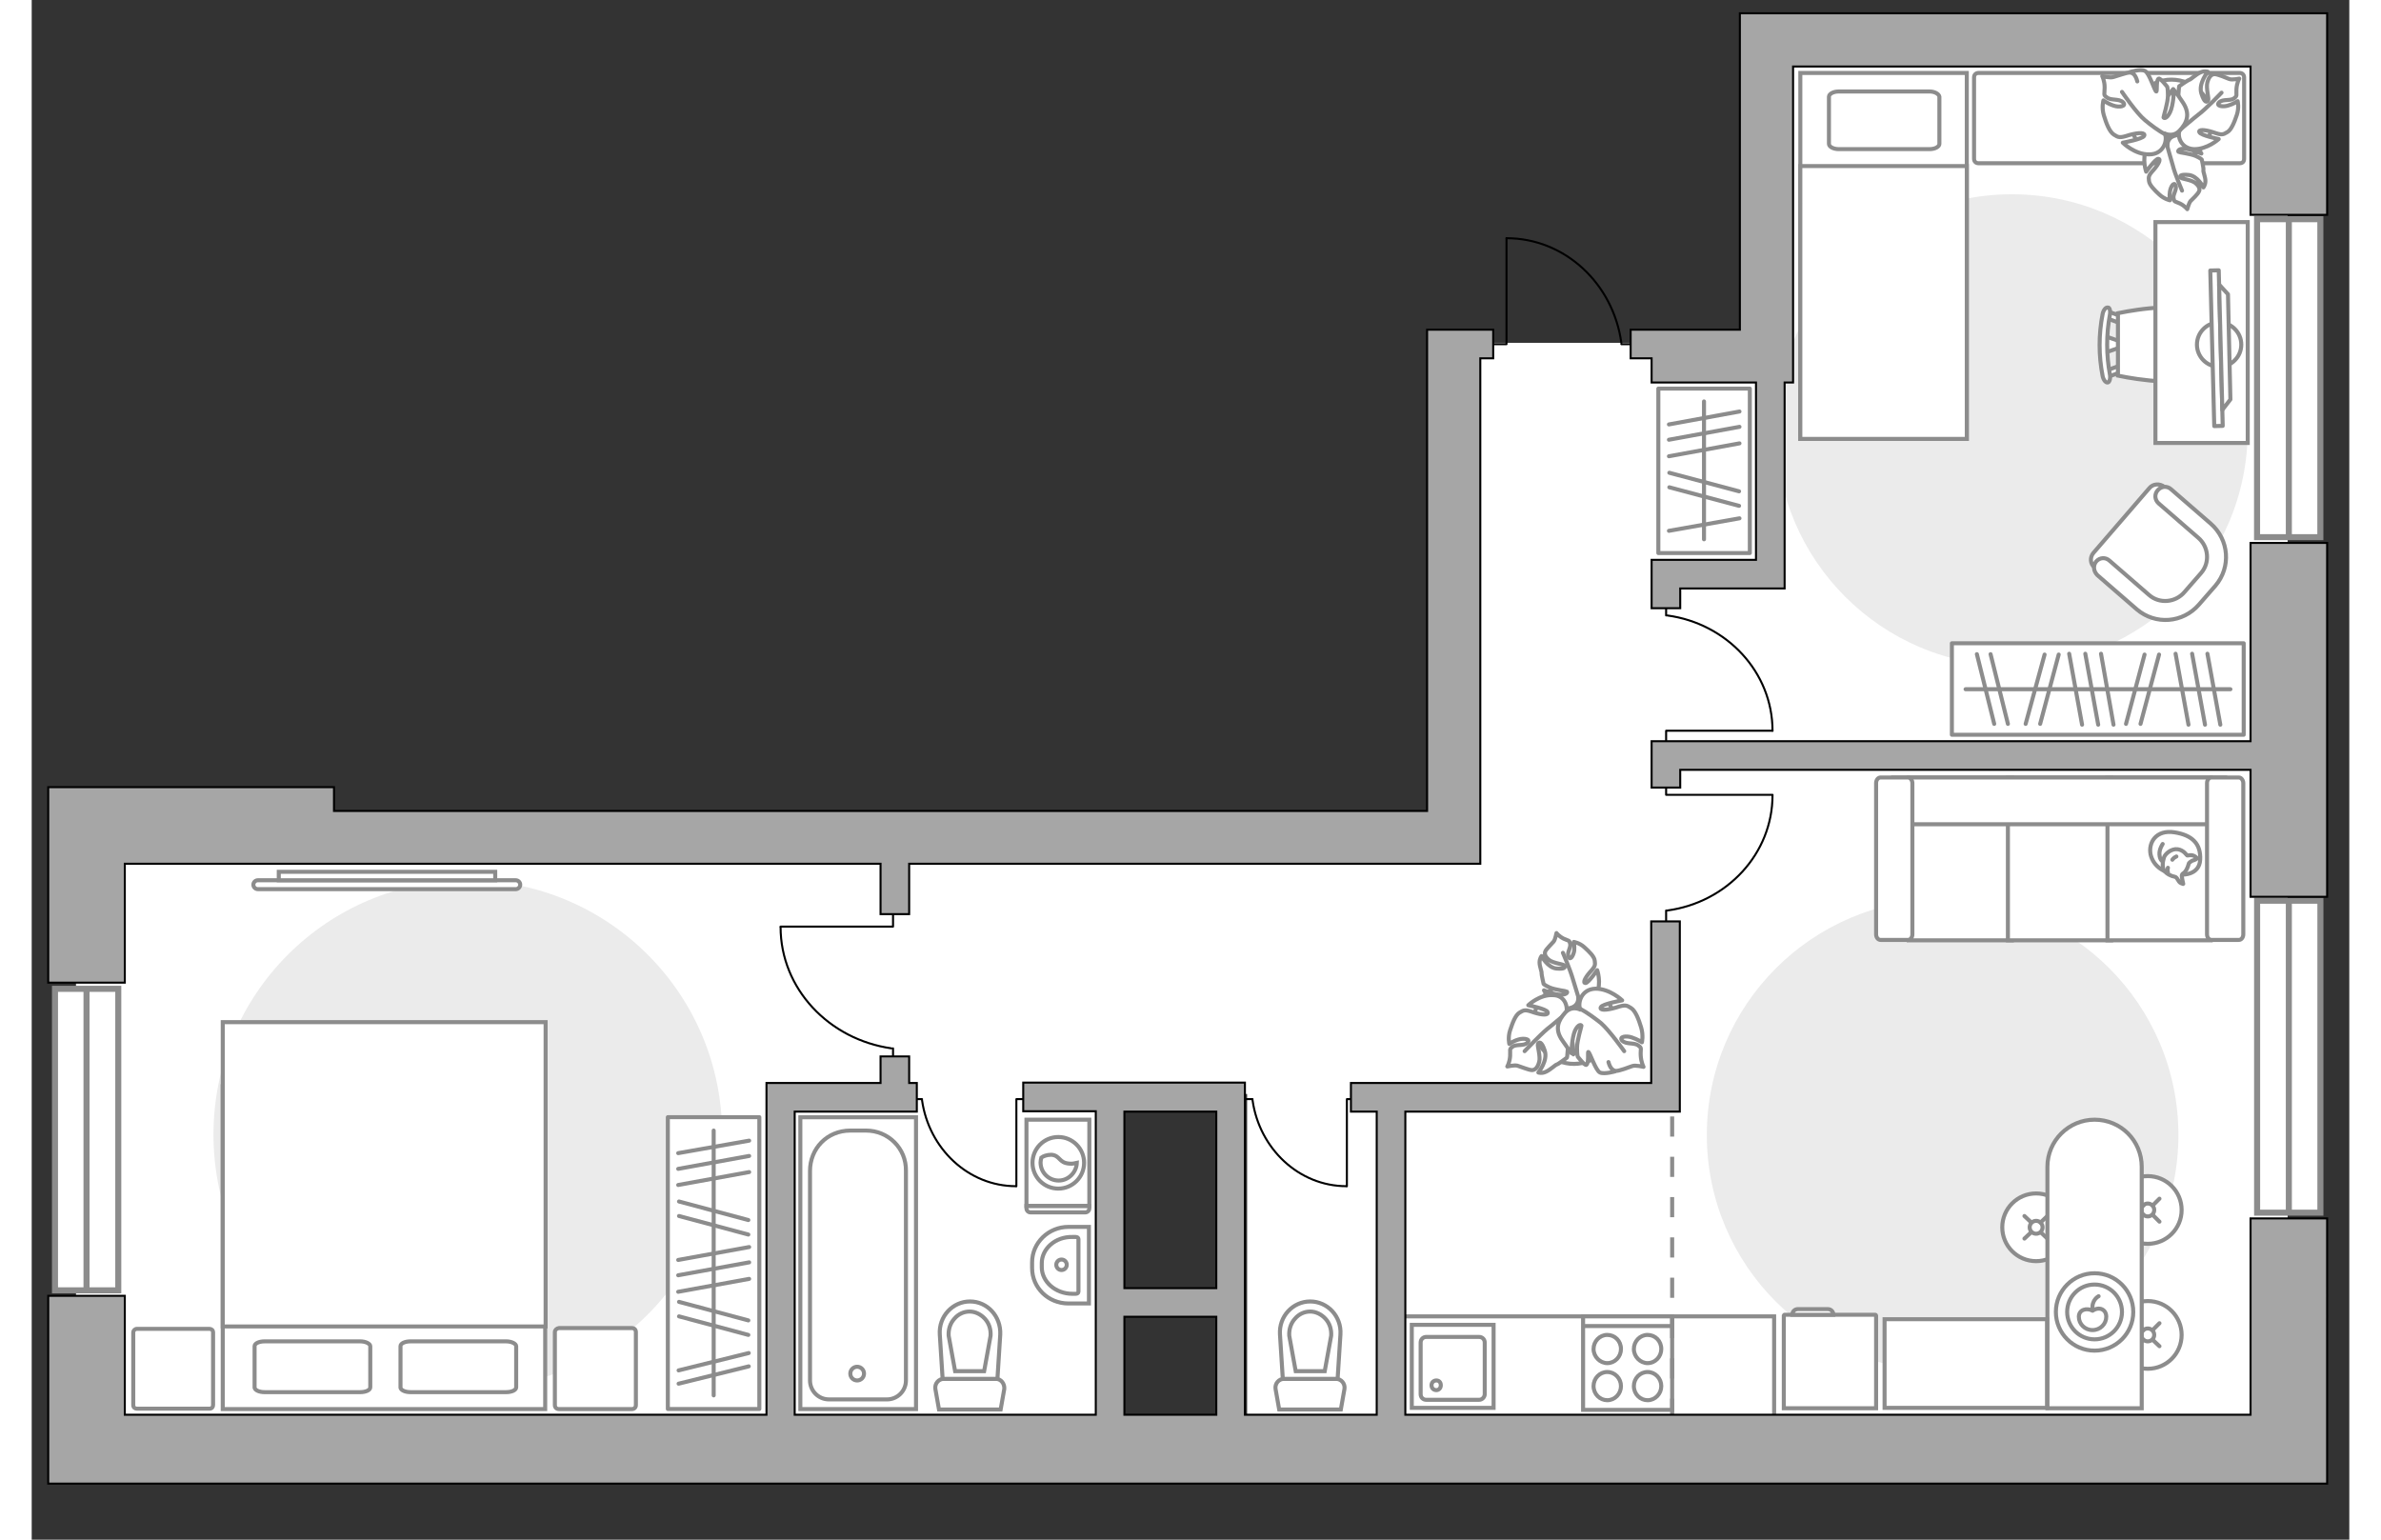 <?xml version="1.0" encoding="utf-8"?>
<!-- Generator: Adobe Illustrator 25.2.1, SVG Export Plug-In . SVG Version: 6.00 Build 0)  -->
<svg version="1.1" xmlns="http://www.w3.org/2000/svg" xmlns:xlink="http://www.w3.org/1999/xlink" x="0px" y="0px"
	 viewBox="0 0 575 382" style="enable-background:new 0 0 575 382;" xml:space="preserve" width="883" height="571">
<rect x="0" y="0" width="575" height="382" fill="#333333" stroke="none"/>
<style type="text/css">
	.st0{fill:#FFFFFF;}
	.st1{fill:#EBEBEB;}
	.st2{fill:#FFFFFF;stroke:#8C8C8C;stroke-miterlimit:10;}
	.st3{fill:#FFFFFF;stroke:#8C8C8C;stroke-linecap:round;stroke-linejoin:round;stroke-miterlimit:10;}
	.st4{fill:none;stroke:#8C8C8C;stroke-linecap:round;stroke-linejoin:round;stroke-miterlimit:10;}
	.st5{fill:none;stroke:#000000;stroke-width:0.5;stroke-linecap:round;stroke-linejoin:round;stroke-miterlimit:10;}
	.st6{fill:#FFFFFF;stroke:#8C8C8C;stroke-linecap:round;stroke-miterlimit:10;}
	.st7{fill:#FFFFFF;stroke:#8C8C8C;stroke-width:1.5;stroke-linecap:round;stroke-miterlimit:10;}
	.st8{fill-rule:evenodd;clip-rule:evenodd;fill:#FFFFFF;fill-opacity:0.1;stroke:#8C8C8C;stroke-miterlimit:10;}
	.st9{fill:none;stroke:#8C8C8C;stroke-miterlimit:10;stroke-dasharray:5,5;}
	.st10{fill:#A6A6A6;stroke:#000000;stroke-width:0.5;stroke-miterlimit:10;}
</style>
<g id="bg_1_">
	
		<rect x="315.3" y="117.2" transform="matrix(6.123234e-17 -1 1 6.123234e-17 310.2 676.868)" class="st0" width="356.5" height="132.3"/>
	
		<rect x="259" y="176.4" transform="matrix(6.123234e-17 -1 1 6.123234e-17 173.978 620.758)" class="st0" width="276.7" height="93.9"/>
	
		<rect x="264.4" y="244.9" transform="matrix(6.123234e-17 -1 1 6.123234e-17 56.649 629.356)" class="st0" width="157.2" height="83"/>
	
		<rect x="63.9" y="154.8" transform="matrix(6.123234e-17 -1 1 6.123234e-17 -143.808 422.202)" class="st0" width="150.5" height="256.4"/>
	
		<rect x="250" y="194" transform="matrix(6.123234e-17 -1 1 6.123234e-17 42.306 521.424)" class="st0" width="63.7" height="91.1"/>
</g>
<g id="furniture_1_">
	<path id="Vector_4_" class="st1" d="M45.1,281.5c0,34.9,28.2,63.1,63.1,63.1s63.1-28.2,63.1-63.1s-28.2-63.1-63.1-63.1
		S45.1,246.6,45.1,281.5z"/>
	<path id="Vector_3_" class="st1" d="M415.6,281.6c0,32.3,26.2,58.5,58.5,58.5s58.5-26.2,58.5-58.5s-26.2-58.5-58.5-58.5
		S415.6,249.3,415.6,281.6z"/>
	<path id="Vector_1_" class="st1" d="M432.8,106.7c0,32.3,26.2,58.5,58.5,58.5s58.5-26.2,58.5-58.5s-26.2-58.5-58.5-58.5
		S432.8,74.4,432.8,106.7z"/>
	<g>
		<path id="Vector_8_2_" class="st2" d="M434.9,326.2l22.5,0c0.1,0,0.2,0.1,0.2,0.2l0,23l-22.9,0l0-23
			C434.8,326.2,434.8,326.2,434.9,326.2z"/>
		<path id="Vector_9_2_" class="st2" d="M447,326.2l-10.2,0c0-0.8,0.6-1.4,1.4-1.4l7.4,0C446.4,324.8,447,325.4,447,326.2z"/>
	</g>
	<g>
		
			<rect x="133" y="302" transform="matrix(-4.213617e-06 -1 1 -4.213617e-06 -144.171 482.579)" class="st3" width="72.4" height="22.7"/>
		<line class="st4" x1="160.4" y1="320.5" x2="178" y2="317.3"/>
		<line class="st4" x1="160.4" y1="316.4" x2="178" y2="313.2"/>
		<line class="st4" x1="160.4" y1="312.6" x2="178" y2="309.4"/>
		<line class="st4" x1="160.4" y1="294" x2="178" y2="290.8"/>
		<line class="st4" x1="160.4" y1="290" x2="178" y2="286.8"/>
		<line class="st4" x1="160.4" y1="286.1" x2="178" y2="283"/>
		<line class="st4" x1="160.6" y1="326.6" x2="177.8" y2="331.2"/>
		<line class="st4" x1="160.6" y1="323" x2="177.8" y2="327.6"/>
		<line class="st4" x1="160.6" y1="301.7" x2="177.8" y2="306.3"/>
		<line class="st4" x1="160.6" y1="298.1" x2="177.8" y2="302.7"/>
		<line class="st4" x1="160.5" y1="340" x2="177.9" y2="335.7"/>
		<line class="st4" x1="160.5" y1="343.3" x2="177.9" y2="339"/>
		<line class="st4" x1="169.2" y1="346.2" x2="169.2" y2="280.5"/>
	</g>
	<g>
		<rect x="476.4" y="159.6" class="st3" width="72.4" height="22.7"/>
		<line class="st4" x1="505.5" y1="162.2" x2="508.7" y2="179.8"/>
		<line class="st4" x1="509.5" y1="162.2" x2="512.7" y2="179.8"/>
		<line class="st4" x1="513.4" y1="162.2" x2="516.5" y2="179.8"/>
		<line class="st4" x1="531.9" y1="162.2" x2="535.1" y2="179.8"/>
		<line class="st4" x1="536" y1="162.2" x2="539.2" y2="179.8"/>
		<line class="st4" x1="539.8" y1="162.2" x2="543" y2="179.8"/>
		<line class="st4" x1="499.4" y1="162.4" x2="494.7" y2="179.6"/>
		<line class="st4" x1="502.9" y1="162.4" x2="498.3" y2="179.6"/>
		<line class="st4" x1="524.2" y1="162.4" x2="519.6" y2="179.6"/>
		<line class="st4" x1="527.8" y1="162.4" x2="523.2" y2="179.6"/>
		<line class="st4" x1="486" y1="162.3" x2="490.3" y2="179.6"/>
		<line class="st4" x1="482.6" y1="162.3" x2="486.9" y2="179.6"/>
		<line class="st4" x1="479.8" y1="171" x2="545.5" y2="171"/>
	</g>
	<g>
		
			<rect x="394.5" y="105.4" transform="matrix(-7.466074e-06 -1 1 -7.466074e-06 298.176 531.716)" class="st3" width="40.8" height="22.7"/>
		<line class="st4" x1="406.2" y1="131.7" x2="423.7" y2="128.6"/>
		<line class="st4" x1="406.2" y1="113.2" x2="423.7" y2="110"/>
		<line class="st4" x1="406.2" y1="109.1" x2="423.7" y2="105.9"/>
		<line class="st4" x1="406.2" y1="105.3" x2="423.7" y2="102.1"/>
		<line class="st4" x1="406.3" y1="120.9" x2="423.6" y2="125.5"/>
		<line class="st4" x1="406.3" y1="117.3" x2="423.6" y2="121.9"/>
		<line class="st4" x1="414.9" y1="133.8" x2="414.9" y2="99.6"/>
	</g>
	<g>
		<polyline class="st5" points="431.9,181.3 405.5,181.3 405.5,185.6 		"/>
		<line class="st5" x1="405.5" y1="148.7" x2="405.5" y2="152.7"/>
		<path class="st5" d="M405.8,152.7c14.8,2,26.1,14.1,26.1,28.6"/>
	</g>
	<g>
		<polyline class="st5" points="185.8,229.9 213.7,229.9 213.7,225.3 		"/>
		<line class="st5" x1="213.7" y1="264.2" x2="213.7" y2="260.1"/>
		<path class="st5" d="M213.3,260.1c-15.5-2.2-27.5-14.8-27.5-30.1"/>
	</g>
	<g>
		<polyline class="st5" points="431.9,197.2 405.5,197.2 405.5,192.9 		"/>
		<line class="st5" x1="405.5" y1="229.8" x2="405.5" y2="225.9"/>
		<path class="st5" d="M405.8,225.9c14.8-2,26.1-14.1,26.1-28.6"/>
	</g>
	<g>
		<polyline class="st5" points="326.3,294.3 326.3,272.7 329.8,272.7 		"/>
		<line class="st5" x1="299.7" y1="272.7" x2="302.9" y2="272.7"/>
		<path class="st5" d="M302.9,273c1.7,12,11.5,21.3,23.3,21.3"/>
	</g>
	<g>
		<polyline class="st5" points="244.3,294.3 244.3,272.7 247.8,272.7 		"/>
		<line class="st5" x1="217.7" y1="272.7" x2="220.9" y2="272.7"/>
		<path class="st5" d="M220.9,273c1.7,12,11.5,21.3,23.3,21.3"/>
	</g>
	<g>
		<path id="Vector_54_2_" class="st2" d="M465.7,192.9l25.6,0l0,40.4l-25.6,0L465.7,192.9z"/>
		<path id="Vector_55_2_" class="st2" d="M490.3,192.9l25.6,0l0,40.4l-25.6,0L490.3,192.9z"/>
		<path id="Vector_56_2_" class="st2" d="M515,192.9l25.6,0l0,40.4l-25.6,0L515,192.9z"/>
		<path id="Vector_57_2_" class="st2" d="M464.3,204.5l-2.4-11.6l82.3,0l0,11.6L464.3,204.5z"/>
		<path id="Vector_58_2_" class="st2" d="M466.6,194.3l0,37.5c0,0.8-0.5,1.4-1.1,1.4l-6.8,0c-0.6,0-1.1-0.6-1.1-1.4l0-37.5
			c0-0.8,0.5-1.4,1.1-1.4l6.8,0C466.1,192.9,466.6,193.6,466.6,194.3z"/>
		<path id="Vector_59_2_" class="st2" d="M548.7,194.3l0,37.5c0,0.8-0.5,1.4-1.1,1.4l-6.8,0c-0.6,0-1.1-0.6-1.1-1.4l0-37.5
			c0-0.8,0.5-1.4,1.1-1.4l6.8,0C548.2,192.9,548.7,193.6,548.7,194.3z"/>
		<g>
			<path class="st3" d="M533.5,217c0,0,4.3,0.2,4.5-3.7s-1.9-6.1-6.4-6.8c-4.5-0.7-6.5,2.5-5.9,5.5C526.4,215,529.2,217,533.5,217z"
				/>
			<path class="st3" d="M535.2,214.2c0,0,0.4-0.6,1.3-0.8c0.8-0.3,0.7-0.5,0.7-0.5s-0.7-0.9-1.9-0.7c-0.6,0.1-0.6,0-0.6,0
				s-0.8-1.3-2.3-1.5c-1.5-0.2-3.1,1.1-3.4,2.1c-0.3,1-0.5,2.4,0.1,3.2c0.5,0.8,1.8,1.4,2.5,1.5c0.8,0.1,0.9,1.3,1.6,1.6
				s0.6,0.2,0.6,0.2s-0.5-2-0.3-2.3C533.6,216.6,534.5,216.8,535.2,214.2z"/>
			<path class="st3" d="M531.1,213.3c0,0,0.3-0.5,1-0.8"/>
			<path class="st3" d="M530,215.3c0,0-0.2,0.6,0,1.1"/>
			<path class="st4" d="M528.7,213.7c0,0-0.7-0.2-0.8-1.7c-0.1-1.3,0.8-2.6,0.8-2.6"/>
		</g>
	</g>
	<polyline class="st2" points="432.3,352.8 432.3,326.6 338.8,326.6 	"/>
	<g>
		<circle class="st6" cx="525" cy="300.2" r="8.4"/>
		<line class="st6" x1="527.9" y1="303.1" x2="526.2" y2="301.4"/>
		<circle class="st6" cx="525" cy="300.2" r="1.6"/>
		<line class="st6" x1="523.9" y1="299.1" x2="522.2" y2="297.4"/>
		<line class="st6" x1="522.2" y1="303.1" x2="523.9" y2="301.4"/>
		<line class="st6" x1="526.2" y1="299.1" x2="527.9" y2="297.4"/>
	</g>
	<g>
		<circle class="st6" cx="497.3" cy="304.5" r="8.4"/>
		<line class="st6" x1="500.1" y1="307.3" x2="498.4" y2="305.7"/>
		<circle class="st6" cx="497.3" cy="304.5" r="1.6"/>
		<line class="st6" x1="496.1" y1="303.3" x2="494.4" y2="301.7"/>
		<line class="st6" x1="494.4" y1="307.3" x2="496.1" y2="305.7"/>
		<line class="st6" x1="498.4" y1="303.3" x2="500.1" y2="301.7"/>
	</g>
	<g>
		<circle class="st6" cx="525" cy="331.2" r="8.4"/>
		<line class="st6" x1="527.9" y1="334" x2="526.2" y2="332.4"/>
		<circle class="st6" cx="525" cy="331.2" r="1.6"/>
		<line class="st6" x1="523.9" y1="330" x2="522.2" y2="328.3"/>
		<line class="st6" x1="522.2" y1="334" x2="523.9" y2="332.4"/>
		<line class="st6" x1="526.2" y1="330" x2="527.9" y2="328.3"/>
	</g>
	<g>
		<path class="st2" d="M511.8,277.8L511.8,277.8c6.5,0,11.7,5.2,11.7,11.7v59.9h-23.4v-59.9C500.1,283,505.4,277.8,511.8,277.8z"/>
		<circle class="st4" cx="511.8" cy="325.5" r="9.6"/>
		<circle class="st4" cx="511.8" cy="325.5" r="6.8"/>
		<path class="st4" d="M514.7,326.7c0,1.8-1.5,3.3-3.4,3.3c-1.9,0-3.4-1.5-3.4-3.3c0-1.8,2-2.3,3.4-1.5
			C512.9,324.1,514.7,324.8,514.7,326.7z"/>
		<path class="st4" d="M512.8,321.6c0,0-1.8,0.9-1.5,3.3"/>
	</g>
	<rect x="459.7" y="327.3" class="st6" width="40.3" height="22"/>
	<g>
		<path id="Vector_98_4_" class="st2" d="M127.4,269.5h-80v80.1h80V269.5z"/>
		<path id="Vector_99_4_" class="st2" d="M47.5,253.6h80v75.5H56.9h-9.5v-10.3V253.6z"/>
		<path id="Vector_100_4_" class="st4" d="M94,345.4h23.7c1.4,0,2.5-0.5,2.5-1.2V334c0-0.6-1.1-1.2-2.5-1.2H94
			c-1.4,0-2.5,0.5-2.5,1.2v10.3C91.6,344.9,92.6,345.4,94,345.4z"/>
		<path id="Vector_101_4_" class="st4" d="M57.8,345.4h23.7c1.4,0,2.5-0.5,2.5-1.2V334c0-0.6-1.1-1.2-2.5-1.2H57.8
			c-1.4,0-2.5,0.5-2.5,1.2v10.3C55.4,344.9,56.4,345.4,57.8,345.4z"/>
	</g>
	<path id="Vector_5_3_" class="st3" d="M25.2,330.6v18c0,0.6,0.4,0.9,0.9,0.9h18c0.6,0,0.9-0.4,0.9-0.9v-18c0-0.6-0.4-0.9-0.9-0.9
		h-18C25.6,329.7,25.2,330.1,25.2,330.6z"/>
	<path id="Vector_5_4_" class="st3" d="M129.8,330.5v18.1c0,0.6,0.4,1,1,1h18.1c0.6,0,1-0.4,1-1v-18.1c0-0.6-0.4-1-1-1h-18.1
		C130.2,329.6,129.8,330,129.8,330.5z"/>
	<g>
		<path class="st2" d="M120.1,218.4c0.6,0,1.1,0.5,1.1,1.1s-0.5,1.1-1.1,1.1H56.1c-0.6,0-1.1-0.5-1.1-1.1s0.5-1.1,1.1-1.1H120.1z"/>
		<rect x="61.3" y="216.3" class="st2" width="53.7" height="2.1"/>
	</g>
	<g>
		<path id="Vector_2_1_" class="st2" d="M438.8,108.9h41.3V18.1h-41.3V108.9z"/>
		<path id="Vector_3_1_" class="st2" d="M480.1,108.9h-41.3V41.2h36.4h4.9v9.2V108.9z"/>
		<path id="Vector_4_1_" class="st4" d="M470.9,22.7h-22.6c-1.3,0-2.4,0.6-2.4,1.3v11.7c0,0.7,1.1,1.3,2.4,1.3h22.6
			c1.3,0,2.4-0.6,2.4-1.3V24C473.2,23.3,472.1,22.7,470.9,22.7z"/>
	</g>
	<path id="Vector_5_2_" class="st3" d="M548.9,39.4V19.2c0-0.6-0.4-1.1-1.1-1.1h-64.8c-0.6,0-1.1,0.4-1.1,1.1v20.2
		c0,0.6,0.4,1.1,1.1,1.1h64.8C548.5,40.5,548.9,40.1,548.9,39.4z"/>
	<g id="Group_2_6_">
		<g id="Group_3_6_">
			<path id="Vector_10_6_" class="st2" d="M514.4,83.4l4.3,1.5V86l-4.3,1.5V83.4z"/>
		</g>
		<g id="Group_4_6_">
			<path id="Vector_11_6_" class="st2" d="M518.6,91.6c0,0.4-0.2,0.7-0.5,0.8l-3.5,1.3c-0.3,0.1-0.7-0.1-0.7-0.6
				c-0.1-0.5,0.1-1,0.4-1l3.5-1.3c0.3-0.1,0.7,0.1,0.7,0.6C518.6,91.5,518.6,91.5,518.6,91.6z"/>
		</g>
		<g id="Group_5_6_">
			<path id="Vector_12_6_" class="st2" d="M518.6,79.3c0,0.1,0,0.1,0,0.2c-0.1,0.5-0.4,0.7-0.7,0.6l-3.5-1.3
				c-0.3-0.1-0.5-0.6-0.4-1.1c0.1-0.5,0.4-0.7,0.7-0.6l3.5,1.3C518.4,78.6,518.6,78.9,518.6,79.3z"/>
		</g>
		<path id="Vector_13_6_" class="st2" d="M535.7,77.7c2.7,2.7,2.7,12.7,0,15.5c-3.2,3.2-18.1,0-18.1,0V77.7
			C517.6,77.7,532.5,74.5,535.7,77.7z"/>
		<path id="Vector_14_6_" class="st2" d="M515.6,78.1c-0.9,4.9-0.9,9.9,0,14.8c0.2,1-0.1,1.9-0.5,2c-0.5,0.1-1.1-0.6-1.3-1.6
			c-1-5.1-1-10.3,0-15.4c0.2-1,0.8-1.7,1.3-1.6C515.5,76.2,515.8,77.1,515.6,78.1z"/>
	</g>
	<path id="Vector_36_2_" class="st2" d="M526.9,109.9V55.1l22.9,0v44.3v10.5L526.9,109.9z"/>
	<g>
		<circle class="st3" cx="542.7" cy="85.5" r="5.5"/>
		<g>
			
				<rect x="522.8" y="85.1" transform="matrix(2.554061e-02 1 -1 2.554061e-02 614.356 -457.911)" class="st3" width="38.6" height="2.1"/>
			<polygon class="st3" points="545.5,99.1 544.9,73 542.7,70.6 543.5,101.7 			"/>
		</g>
	</g>
	<g>
		<path id="Vector_60_6_" class="st2" d="M532,39.9c5.5-0.6,9.5-5.5,9-11.1c-0.6-5.5-5.5-9.5-11.1-9c-5.5,0.6-9.5,5.5-9,11.1
			C521.5,36.4,526.5,40.5,532,39.9z"/>
		<path class="st3" d="M529.9,36.1c0,0-0.2-1.8,1.7-2.4c1.9-0.6,3.8-0.6,5.2,1.8c1.4,2.4,1.5,2.6,1.5,2.6s-2.7-1.2-4.3-1.2
			c-1.6,0-1.5,0.7-1.4,0.8c0.1,0.1,2.9,0.4,4.3,1c1.3,0.6,1.5,0.9,1.5,0.9s0.5,2.2,0.4,2.6c-0.1,0.4,0.5,1.7,0.5,2.7
			s-0.5,1.6-0.5,1.6s-1.4-2.9-3.7-3.1c-2.3-0.2-2.2,0.4-1.9,0.7c0.3,0.3,2.6,0.5,3.6,1.3c1,0.8,1.2,1.6,0.9,2.1
			c-0.2,0.6-1.7,2-2.1,2.4c-0.4,0.5-0.8,2-0.8,2s-0.6-0.8-1.8-1.4c-1.3-0.6-1.4-0.3-1.6-1.3c-0.2-1,0.9-2.2,0.5-3.2
			c-0.4-1-1.2,0.3-1.4,1.5c-0.2,1.2,0,2.2,0,2.2s-1.4-0.3-2.6-1.4s-2.5-2.4-2.6-3.4c-0.1-1-0.2-1.3,1.2-2.8c1.3-1.5,1.8-2.7,1.1-2.7
			c-0.7,0-3,3.2-3,3.2s-1.1-3.1,0.1-5.7C526.1,34.5,529,35.1,529.9,36.1z"/>
		<path class="st4" d="M533.5,47.3c0,0-1.8-4.2-2.3-6.3c-0.4-1.3-1.1-3.9-1.4-4.9c-0.4-1.5-0.4-3.1,0-4.6"/>
		<path class="st3" d="M533,32.1c0,0-1.8,1-3.3-0.8c-1.5-1.7-2.4-3.8-0.5-6.4c1.9-2.6,2.1-2.8,2.1-2.8s0,3.5,0.7,5.1
			c0.8,1.7,1.4,1.3,1.5,1.2c0-0.2-0.9-3.3-0.9-5c0.1-1.7,0.2-2,0.2-2s2.1-1.5,2.5-1.6c0.4-0.1,1.6-1.3,2.7-1.8
			c1-0.5,1.9-0.2,1.9-0.2s-2.4,2.9-1.6,5.4c0.8,2.5,1.4,2.2,1.7,1.7c0.2-0.5-0.6-3.1-0.2-4.5c0.4-1.5,1.1-2,1.8-2
			c0.7,0,2.9,0.9,3.6,1.2c0.7,0.3,2.5-0.1,2.5-0.1s-0.6,1-0.7,2.6c-0.1,1.6,0.3,1.6-0.6,2.3c-0.9,0.7-2.8,0.1-3.7,1
			c-0.9,0.9,0.9,1.2,2.2,0.8c1.4-0.4,2.4-1.1,2.4-1.1s0.4,1.6-0.2,3.4c-0.6,1.8-1.4,3.8-2.4,4.3c-1,0.6-1.3,0.8-3.5,0
			c-2.2-0.7-3.7-0.7-3.4,0c0.3,0.8,4.8,1.7,4.8,1.7s-2.8,2.6-6.2,2.5C533,36.8,532.2,33.5,533,32.1z"/>
		<path class="st4" d="M543.3,23c0,0-3.7,3.9-5.7,5.4c-1.3,1-3.6,3-4.6,3.8c-1.4,1.2-3.2,1.9-5,2.1"/>
		<g>
			<path class="st3" d="M522.4,20.2c-0.4-1.6-1.1-2.2-1.9-2.2c-0.8,0-3.2,0.9-4,1.1c-0.8,0.3-2.8-0.2-2.8-0.2s0.6,1.1,0.6,2.8
				c0,1.8-0.4,1.8,0.6,2.5c1,0.8,3,0.2,4,1.2c0.9,1-1,1.3-2.4,0.8c-1.5-0.5-2.5-1.3-2.5-1.3s-0.5,1.7,0.1,3.7c0.6,2,1.4,4.1,2.5,4.8
				c1.1,0.7,1.4,0.9,3.8,0.1c2.5-0.7,4.1-0.6,3.7,0.2c-0.3,0.8-5.3,1.7-5.3,1.7s3,3,6.6,2.9c3.6,0,4.6-3.6,3.8-5.2
				c0,0,2,1.1,3.7-0.7c1.7-1.8,2.8-4,0.8-7s-2.2-3.1-2.2-3.1s-0.1,3.8-1,5.6c-0.9,1.8-1.6,1.4-1.6,1.2c0-0.2,1.1-3.6,1.1-5.4
				c0-1.9-0.2-2.2-0.2-2.2s-1.7-2.2-2.1-2c-0.7,0.4-0.3,3.3-0.6,3.2c-0.4-0.1-1.7-4.6-2.8-5.1c-1.1-0.6-3.8,0.3-3.8,0.3"/>
			<path class="st4" d="M518.6,22.8c0,0,3.6,5.3,5.7,7c1.3,1.1,3.4,2.7,5,3.5"/>
		</g>
	</g>
	<g>
		<path id="Vector_60_1_" class="st2" d="M381.5,243.9c-5.5,0.6-9.5,5.6-8.9,11.1c0.6,5.5,5.6,9.5,11.1,8.9
			c5.5-0.6,9.5-5.6,8.9-11.1C392,247.2,387,243.2,381.5,243.9z"/>
		<path class="st3" d="M383.7,247.6c0,0,0.2,1.8-1.7,2.4s-3.8,0.7-5.3-1.7c-1.4-2.4-1.5-2.6-1.5-2.6s2.7,1.2,4.3,1.1
			c1.6-0.1,1.5-0.7,1.4-0.8c-0.1-0.1-2.9-0.4-4.3-1c-1.3-0.6-1.5-0.9-1.5-0.9s-0.5-2.2-0.5-2.6c0.1-0.4-0.5-1.7-0.5-2.7
			c0-1,0.5-1.6,0.5-1.6s1.5,2.9,3.7,3.1c2.3,0.2,2.2-0.4,1.9-0.8c-0.3-0.3-2.6-0.5-3.7-1.3c-1-0.8-1.2-1.5-1-2.1
			c0.2-0.6,1.7-2,2.1-2.5c0.4-0.5,0.7-2.1,0.7-2.1s0.6,0.8,1.8,1.4c1.3,0.6,1.4,0.3,1.6,1.3c0.2,1-0.9,2.2-0.4,3.2
			c0.4,1,1.2-0.3,1.4-1.5c0.1-1.2-0.1-2.2-0.1-2.2s1.4,0.2,2.6,1.3s2.5,2.3,2.6,3.4c0.1,1,0.2,1.3-1.2,2.8c-1.3,1.5-1.8,2.7-1.1,2.7
			c0.7,0,2.9-3.2,2.9-3.2s1.1,3.1-0.1,5.7C387.4,249.2,384.6,248.6,383.7,247.6z"/>
		<path class="st4" d="M379.9,236.4c0,0,1.8,4.2,2.4,6.3c0.4,1.3,1.2,3.9,1.5,4.9c0.4,1.5,0.4,3.1,0,4.6"/>
		<path class="st3" d="M380.6,251.7c0,0,1.8-1,3.4,0.7c1.5,1.7,2.5,3.8,0.6,6.4c-1.9,2.7-2.1,2.8-2.1,2.8s0-3.5-0.8-5.1
			c-0.8-1.7-1.4-1.3-1.5-1.1c0,0.2,1,3.3,0.9,5c-0.1,1.7-0.2,2-0.2,2s-2.1,1.6-2.5,1.7c-0.4,0.1-1.6,1.3-2.7,1.8
			c-1,0.5-1.9,0.2-1.9,0.2s2.4-2.9,1.6-5.4c-0.8-2.5-1.5-2.2-1.7-1.7c-0.2,0.5,0.7,3.1,0.3,4.5c-0.4,1.5-1.1,2-1.8,2
			c-0.7,0-2.9-0.9-3.6-1.1c-0.7-0.2-2.5,0.2-2.5,0.2s0.6-1,0.7-2.6c0.1-1.6-0.3-1.6,0.6-2.3c0.9-0.7,2.8-0.1,3.7-1
			c0.9-0.9-0.9-1.2-2.2-0.8c-1.4,0.4-2.3,1.1-2.3,1.1s-0.4-1.6,0.2-3.4c0.6-1.8,1.3-3.8,2.4-4.4c1-0.6,1.3-0.8,3.5,0
			c2.2,0.7,3.7,0.7,3.4-0.1c-0.3-0.8-4.8-1.7-4.8-1.7s2.8-2.7,6.1-2.5C380.6,246.9,381.3,250.2,380.6,251.7z"/>
		<path class="st4" d="M370.4,260.8c0,0,3.7-3.9,5.6-5.5c1.3-1,3.6-3,4.6-3.8c1.4-1.2,3.1-1.9,5-2.2"/>
		<g>
			<path class="st3" d="M391.2,263.5c0.4,1.6,1.2,2.2,1.9,2.2c0.8,0,3.2-0.9,4-1.2c0.8-0.3,2.8,0.2,2.8,0.2s-0.6-1.1-0.7-2.8
				c-0.1-1.8,0.4-1.8-0.6-2.5c-1-0.8-3-0.2-4-1.2c-0.9-1,1-1.3,2.4-0.8c1.5,0.5,2.5,1.2,2.5,1.2s0.4-1.7-0.2-3.7
				c-0.6-2-1.4-4.1-2.5-4.8c-1.1-0.7-1.4-0.9-3.8-0.1c-2.4,0.7-4.1,0.7-3.7-0.1c0.3-0.8,5.3-1.7,5.3-1.7s-3-2.9-6.6-2.9
				c-3.6,0.1-4.5,3.6-3.8,5.2c0,0-2-1.1-3.7,0.7c-1.7,1.9-2.8,4.1-0.7,7c2,2.9,2.2,3.1,2.2,3.1s0.1-3.8,0.9-5.6
				c0.9-1.8,1.6-1.4,1.6-1.2c0,0.2-1.1,3.6-1.1,5.5c0,1.9,0.2,2.2,0.2,2.2s1.7,2.2,2.1,2c0.7-0.4,0.3-3.3,0.5-3.2
				c0.4,0.1,1.8,4.6,2.9,5.1c1.1,0.5,3.8-0.3,3.8-0.3"/>
			<path class="st4" d="M395.1,260.8c0,0-3.7-5.2-5.8-7c-1.4-1.1-3.4-2.6-5.1-3.5"/>
		</g>
	</g>
	<g>
		<path id="Vector_37_3_" class="st2" d="M511.5,137.2l13.9-16.1c0.9-1.1,2.6-1.2,3.7-0.3l11.2,9.6c4.1,3.5,4.5,9.6,1,13.7l-4.6,5.3
			c-3.5,4.1-9.6,4.5-13.7,1l-11.2-9.6C510.7,139.9,510.6,138.3,511.5,137.2z"/>
		<path id="Vector_38_4_" class="st2" d="M512.2,139.3c0.9-1,2.3-1.1,3.3-0.2l9.8,8.5c2.6,2.3,6.6,1.9,8.8-0.7l4.1-4.7
			c2.3-2.6,1.9-6.6-0.7-8.8l-9.8-8.5c-1-0.9-1.1-2.3-0.2-3.3c0.9-1,2.3-1.1,3.3-0.2l9.8,8.5c4.6,4,5.1,10.8,1.2,15.4l-4.1,4.7
			c-4,4.6-10.8,5.1-15.4,1.2l-9.8-8.5C511.5,141.7,511.4,140.3,512.2,139.3z"/>
	</g>
</g>
<g id="windows_1_">
	<g>
		
			<rect x="-23.8" y="274.9" transform="matrix(6.123234e-17 -1 1 6.123234e-17 -269.119 296.332)" class="st7" width="74.8" height="15.7"/>
		<line class="st7" x1="13.6" y1="319.5" x2="13.6" y2="246"/>
	</g>
	<g>
		
			<rect x="520.6" y="86" transform="matrix(6.238394e-06 -1 1 6.238394e-06 466.112 653.881)" class="st7" width="78.9" height="15.7"/>
		<line class="st7" x1="560" y1="132.7" x2="560" y2="55.1"/>
	</g>
	<g>
		
			<rect x="521.3" y="254.3" transform="matrix(6.355474e-06 -1 1 6.355474e-06 297.825 822.167)" class="st7" width="77.4" height="15.7"/>
		<line class="st7" x1="560" y1="300.2" x2="560" y2="224.1"/>
	</g>
</g>
<g id="plan">
	<g>
		<path id="Vector_134_2_" class="st2" d="M248.2,313.2v1.4c0,4.9,4,8.8,9,8.8h5.1v-19l-5.1,0C252.3,304.4,248.2,308.3,248.2,313.2z
			"/>
		<path id="Vector_133_2_" class="st2" d="M250.6,313.4v1c0,3.6,3.4,6.6,7.6,6.6h0.8c0.4,0,0.7-0.2,0.7-0.5v-13.1
			c0-0.3-0.3-0.5-0.7-0.5h-0.8C254,306.8,250.6,309.8,250.6,313.4z"/>
		<circle class="st2" cx="255.5" cy="313.8" r="1.3"/>
	</g>
	<g>
		<path id="wc_1_" class="st2" d="M238,331.4"/>
		<g id="Group_26_1_">
			<path id="Vector_130_1_" class="st2" d="M239.2,342.1h-12.9c-1.3,0-2.3,1.2-2.1,2.5l0.9,5.1h15.3l0.9-5.1
				C241.4,343.3,240.5,342.1,239.2,342.1z"/>
			<path id="Vector_131_1_" class="st2" d="M232.8,322.9c-4.3,0-7.8,3.7-7.5,8.2l0.7,11h13.6l0.7-11
				C240.5,326.6,237.1,322.9,232.8,322.9z"/>
			<path id="Vector_132_1_" class="st2" d="M229.1,340.2l-1.6-8.8c-0.1-1.6,0.4-3.1,1.4-4.2c1-1.2,2.4-1.8,3.8-1.8s2.8,0.7,3.8,1.8
				c1,1.1,1.5,2.6,1.4,4.2l-1.6,8.8H229.1z"/>
		</g>
	</g>
	<g>
		<path id="wc_2_" class="st2" d="M322.4,331.4"/>
		<g id="Group_26_2_">
			<path id="Vector_130_2_" class="st2" d="M323.6,342.1h-12.9c-1.3,0-2.3,1.2-2.1,2.5l0.9,5.1h15.3l0.9-5.1
				C325.9,343.3,324.9,342.1,323.6,342.1z"/>
			<path id="Vector_131_2_" class="st2" d="M317.2,322.9c-4.3,0-7.8,3.7-7.5,8.2l0.7,11H324l0.7-11
				C325,326.6,321.5,322.9,317.2,322.9z"/>
			<path id="Vector_132_2_" class="st2" d="M313.6,340.2l-1.6-8.8c-0.1-1.6,0.4-3.1,1.4-4.2c1-1.2,2.4-1.8,3.8-1.8s2.8,0.7,3.8,1.8
				c1,1.1,1.5,2.6,1.4,4.2l-1.6,8.8H313.6z"/>
		</g>
	</g>
	<g>
		<g>
			<path id="Vector_135_1_" class="st2" d="M190.7,277.2l0,72.4l28.7,0l0-72.4L190.7,277.2z"/>
			<path id="Vector_136_1_" class="st2" d="M207,280.5l-3.9,0c-5.8,0-10,4.5-10,10l0,52c0,2.6,2.1,4.7,4.7,4.7l14.4,0
				c2.6,0,4.7-2.1,4.7-4.7l0-52C217,284.9,212.5,280.5,207,280.5z"/>
		</g>
		<circle class="st2" cx="204.8" cy="340.8" r="1.7"/>
	</g>
	<g>
		<path id="Vector_142_2_" class="st2" d="M384.9,349.8l22.1,0l0-23.2l-22.1,0L384.9,349.8z"/>
		<g id="Group_28_2_">
			<g id="Group_29_2_">
				<path id="Vector_143_2_" class="st2" d="M400.9,340.4c-1.9,0-3.4,1.6-3.4,3.5c0,2,1.6,3.5,3.4,3.5c1.9,0,3.4-1.6,3.4-3.5
					C404.3,342,402.8,340.4,400.9,340.4z"/>
				<path id="Vector_144_2_" class="st2" d="M400.9,331.2c-1.9,0-3.4,1.6-3.4,3.5c0,1.9,1.6,3.5,3.4,3.5c1.9,0,3.4-1.6,3.4-3.5
					C404.3,332.7,402.8,331.2,400.9,331.2z"/>
			</g>
			<g id="Group_30_2_">
				<path id="Vector_145_2_" class="st2" d="M390.9,340.4c-1.9,0-3.4,1.6-3.4,3.5c0,2,1.6,3.5,3.4,3.5c1.9,0,3.4-1.6,3.4-3.5
					C394.3,342,392.8,340.4,390.9,340.4z"/>
				<path id="Vector_146_2_" class="st2" d="M390.9,331.2c-1.9,0-3.4,1.6-3.4,3.5c0,1.9,1.6,3.5,3.4,3.5c1.9,0,3.4-1.6,3.4-3.5
					C394.3,332.7,392.8,331.2,390.9,331.2z"/>
			</g>
		</g>
		<path id="Vector_147_2_" class="st2" d="M407,329l-21.9,0"/>
	</g>
	<g>
		<g id="Group_27_1_">
			<path id="Vector_140_1_" class="st2" d="M342.4,328.7l20.3,0l0,20.6l-20.3,0L342.4,328.7z"/>
		</g>
		<path id="Vector_141_1_" class="st2" d="M359.1,347.3l-13.1,0c-0.8,0-1.4-0.6-1.4-1.4v-12.8c0-0.8,0.6-1.4,1.4-1.4l13.1,0
			c0.8,0,1.4,0.6,1.4,1.4v12.8C360.5,346.6,359.9,347.3,359.1,347.3z"/>
		<path id="Vector_139_1_" class="st2" d="M348.5,342.5c-0.7,0-1.2,0.5-1.2,1.2c0,0.7,0.5,1.2,1.2,1.2c0.6,0,1.1-0.5,1.1-1.2
			C349.6,342.9,349.1,342.5,348.5,342.5z"/>
	</g>
	<g>
		<g>
			<path class="st2" d="M246.8,299.2v-21.4h15.6v21.4H246.8z"/>
			<path class="st8" d="M261.4,300.8h-13.6c-0.6,0-1-0.5-1-1v-0.6h15.6v0.6C262.4,300.4,261.9,300.8,261.4,300.8z"/>
		</g>
		<g>
			<circle class="st2" cx="254.7" cy="288.5" r="6.4"/>
			<path class="st2" d="M253,286.5c2.2,0.2,1.8,2,4.4,2.2c0.9,0.1,1.4-0.1,1.9-0.2c-0.1,2.4-2.1,4.4-4.5,4.4c-2.5,0-4.5-2-4.5-4.5
				c0-0.4,0.1-0.8,0.2-1.2C250.9,286.9,251.8,286.5,253,286.5z"/>
		</g>
	</g>
	<g>
		<polyline class="st5" points="365.9,59.1 365.9,85.4 361.6,85.4 		"/>
		<line class="st5" x1="398.4" y1="85.4" x2="394.4" y2="85.4"/>
		<path class="st5" d="M394.4,85.1c-2-14.7-14-26-28.5-26"/>
	</g>
	<line class="st9" x1="407" y1="267" x2="407" y2="358.7"/>
	<g>
		<polygon class="st10" points="23.1,243.8 23.1,214.3 39.6,214.3 39.6,214.3 210.6,214.3 210.6,226.8 217.7,226.8 217.7,214.3 
			346.2,214.3 359.4,214.3 359.4,201.2 359.4,88.9 362.6,88.9 362.6,81.8 359.4,81.8 352.8,81.8 346.2,81.8 346.2,201.2 75,201.2 
			75,195.3 4.1,195.3 4.1,214.3 4.1,214.3 4.1,243.8 		"/>
		<polygon class="st10" points="550.5,134.7 550.5,183.9 401.9,183.9 401.9,185.6 401.9,191 401.9,195.4 409,195.4 409,191 
			550.5,191 550.5,222.5 569.5,222.5 569.5,134.7 		"/>
		<path class="st10" d="M569.5,302.3l-19,0l0,48.7H340.8v-75.2h61h4.6h2.5v-47.2h-7.1v40.1h-61h-7.1h-6.4v7.1h6.4V351H301v-82.4
			h-3.6h-3.6h-47.8v7.1h18V351h-74.7v-75.2h30.3v-7.1h-1.9v-6.6h-7.1v6.6h-28.3v2.1v5V351H23.1l0-29.5h-19l0,29.5h0v17.1h558.8v0
			l6.6,0L569.5,302.3z M293.9,275.8v43.8h-22.8v-43.8H293.9z M271.1,326.7h22.8V351h-22.8V326.7z"/>
		<polygon class="st10" points="401.9,94.9 427.8,94.9 427.8,138.9 401.9,138.9 401.9,141.1 401.9,146 401.9,150.9 409,150.9 
			409,146 434.9,146 434.9,143.8 434.9,138.9 434.9,94.9 437,94.9 437,91.2 437,81.8 437,16.5 550.5,16.5 550.5,53.3 569.5,53.3 
			569.5,10.5 569.5,10.5 569.5,3.3 565,3.3 565,3.3 423.8,3.3 423.8,4.9 423.8,16.5 423.8,81.8 406.5,81.8 401.9,81.8 396.7,81.8 
			396.7,88.9 401.9,88.9 		"/>
	</g>
</g>
<g id="points">
	<path id="bedroom_x5F_1" class="st4" d="M91.4,286.1"/>
	<path id="bedroom_x5F_2" class="st4" d="M459.6,286.1"/>
	<path id="bedroom_x5F_3" class="st4" d="M478.5,130.2"/>
	<path id="kitchen_1_" class="st4" d="M374.1,301.4"/>
	<path id="bathroom" class="st4" d="M232.8,307.3"/>
	<path id="wc" class="st4" d="M317.2,307.3"/>
	<path id="hallway_1_" class="st4" d="M384.1,167"/>
</g>
</svg>
